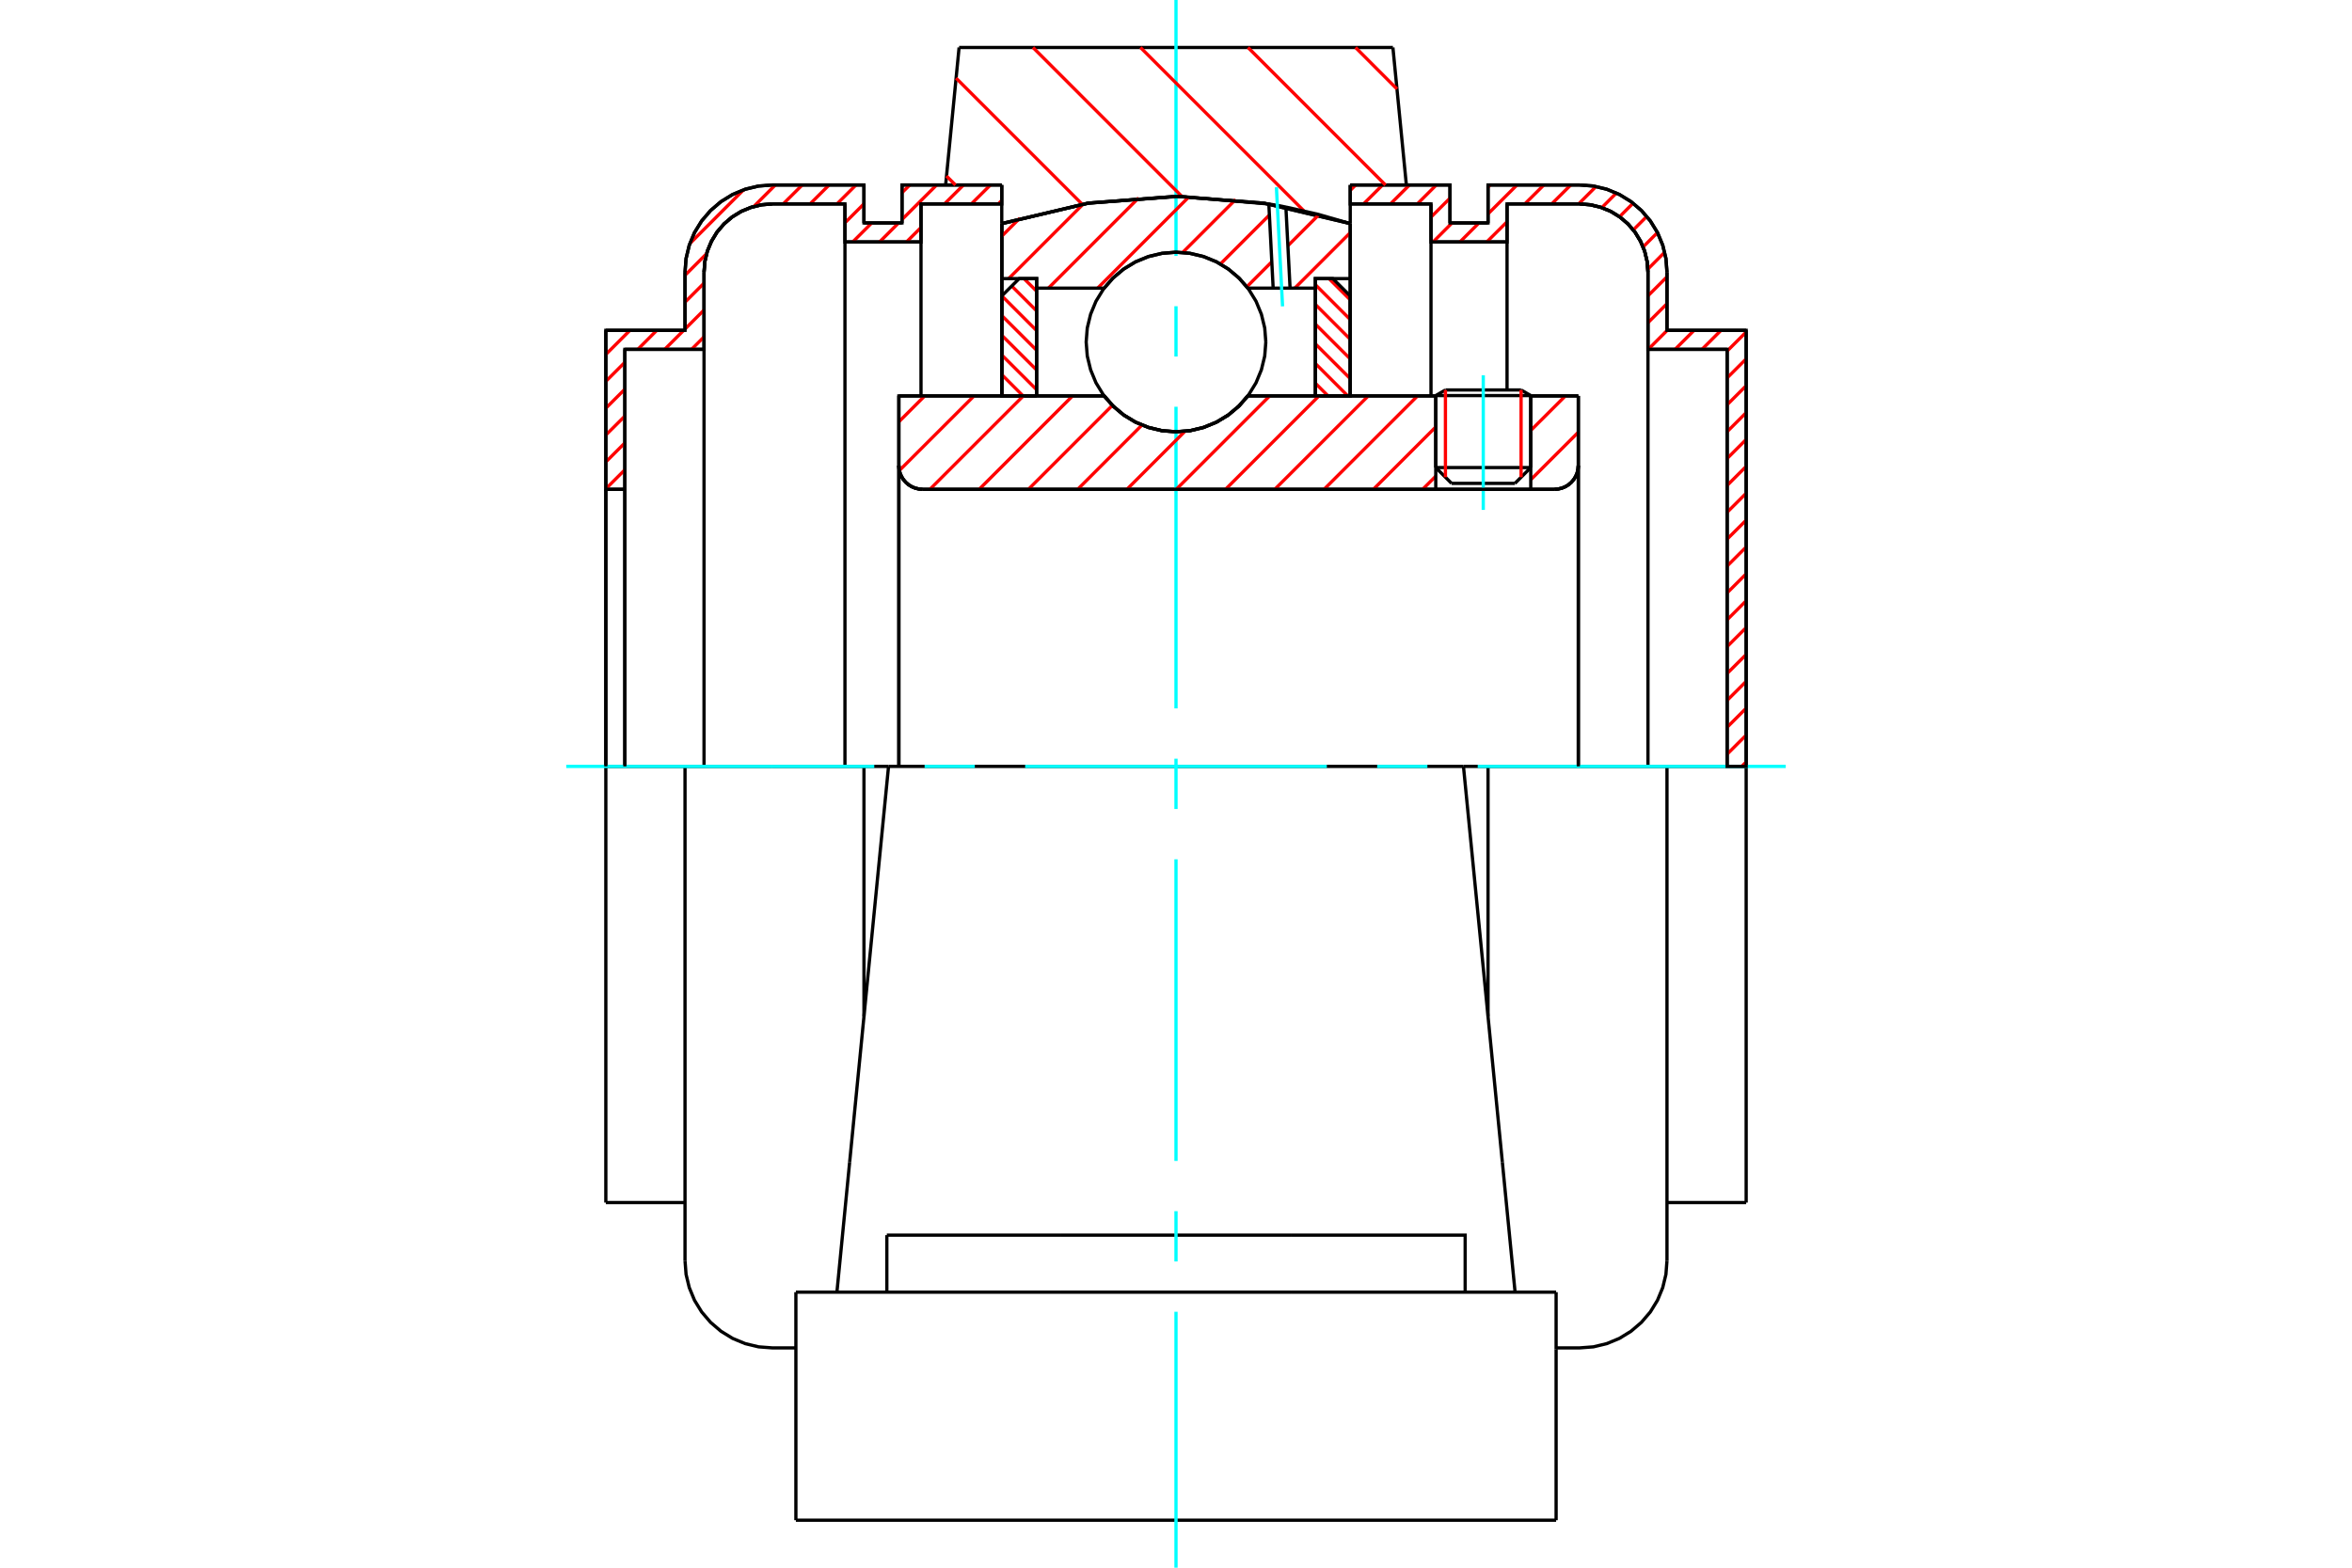 <?xml version="1.0" standalone="no"?>
<!DOCTYPE svg PUBLIC "-//W3C//DTD SVG 1.1//EN"
	"http://www.w3.org/Graphics/SVG/1.1/DTD/svg11.dtd">
<svg xmlns="http://www.w3.org/2000/svg" height="100%" width="100%" viewBox="0 0 36000 24000">
	<rect x="-1800" y="-1200" width="39600" height="26400" style="fill:#FFF"/>
	<g style="fill:none; fill-rule:evenodd" transform="matrix(1 0 0 1 0 0)">
		<g style="fill:none; stroke:#000; stroke-width:50; shape-rendering:geometricPrecision">
			<line x1="23430" y1="6056" x2="21976" y2="6056"/>
			<line x1="22124" y1="5970" x2="23282" y2="5970"/>
			<line x1="21976" y1="7158" x2="23430" y2="7158"/>
			<line x1="23188" y1="7400" x2="22218" y2="7400"/>
			<polyline points="23794,7491 23851,7486 23906,7473 23959,7451 24008,7421 24051,7384 24088,7341 24118,7292 24140,7240 24153,7184 24158,7127"/>
			<line x1="24158" y1="6061" x2="24158" y2="7127"/>
			<line x1="23430" y1="6061" x2="24158" y2="6061"/>
			<line x1="19100" y1="6061" x2="21976" y2="6061"/>
			<polyline points="16900,6061 17040,6220 17203,6356 17385,6465 17582,6545 17788,6594 18000,6610 18212,6594 18418,6545 18615,6465 18797,6356 18960,6220 19100,6061"/>
			<line x1="13758" y1="6061" x2="16900" y2="6061"/>
			<line x1="13758" y1="7127" x2="13758" y2="6061"/>
			<polyline points="13758,7127 13762,7184 13775,7240 13797,7292 13827,7341 13864,7384 13907,7421 13956,7451 14009,7473 14064,7486 14121,7491"/>
			<line x1="23794" y1="7491" x2="14121" y2="7491"/>
			<line x1="24158" y1="7127" x2="24158" y2="11733"/>
			<line x1="13758" y1="7127" x2="13758" y2="11733"/>
			<line x1="22124" y1="5970" x2="21976" y2="6056"/>
			<line x1="23430" y1="6056" x2="23282" y2="5970"/>
			<line x1="23188" y1="7400" x2="23430" y2="7158"/>
			<line x1="21976" y1="7158" x2="22218" y2="7400"/>
			<line x1="21976" y1="6056" x2="21976" y2="7158"/>
			<line x1="23430" y1="7158" x2="23430" y2="6056"/>
			<polyline points="23794,7491 23851,7486 23906,7473 23959,7451 24008,7421 24051,7384 24088,7341 24118,7292 24140,7240 24153,7184 24158,7127"/>
			<polyline points="13758,7127 13762,7184 13775,7240 13797,7292 13827,7341 13864,7384 13907,7421 13956,7451 14009,7473 14064,7486 14121,7491"/>
			<line x1="22400" y1="11733" x2="13600" y2="11733"/>
			<line x1="21320" y1="727" x2="21526" y2="2832"/>
			<line x1="14680" y1="727" x2="21320" y2="727"/>
			<line x1="14474" y1="2832" x2="14680" y2="727"/>
			<line x1="15333" y1="3423" x2="15333" y2="2832"/>
			<polyline points="20667,3423 19350,3111 18000,3006 16650,3111 15333,3423"/>
			<line x1="20667" y1="2832" x2="20667" y2="3423"/>
			<line x1="15333" y1="6061" x2="15333" y2="3423"/>
			<line x1="20667" y1="3423" x2="20667" y2="6061"/>
			<line x1="12182" y1="23273" x2="23818" y2="23273"/>
			<line x1="13574" y1="19782" x2="13574" y2="18909"/>
			<line x1="16229" y1="18909" x2="13574" y2="18909"/>
			<line x1="16229" y1="19782" x2="19771" y2="19782"/>
			<line x1="19771" y1="18909" x2="16229" y2="18909"/>
			<polyline points="22426,19782 22426,18909 19771,18909"/>
			<line x1="23190" y1="19782" x2="22995" y2="17790"/>
			<line x1="13005" y1="17790" x2="12810" y2="19782"/>
			<line x1="19771" y1="19782" x2="23818" y2="19782"/>
			<line x1="13600" y1="11733" x2="13005" y2="17790"/>
			<line x1="23818" y1="20655" x2="23818" y2="19782"/>
			<line x1="23818" y1="23273" x2="23818" y2="20655"/>
			<polyline points="12182,23273 12182,20655 12182,19782"/>
			<line x1="22995" y1="17790" x2="22400" y2="11733"/>
			<line x1="12182" y1="19782" x2="16229" y2="19782"/>
			<line x1="10485" y1="11733" x2="9273" y2="11733"/>
			<line x1="11820" y1="11733" x2="10485" y2="11733"/>
			<line x1="13224" y1="11733" x2="11820" y2="11733"/>
			<line x1="13600" y1="11733" x2="13224" y2="11733"/>
			<line x1="9564" y1="7491" x2="9273" y2="7491"/>
			<line x1="9564" y1="5348" x2="9564" y2="7491"/>
			<line x1="10776" y1="5348" x2="9564" y2="5348"/>
			<line x1="10776" y1="4167" x2="10776" y2="5348"/>
			<polyline points="11820,3122 11657,3135 11497,3174 11346,3236 11206,3322 11082,3428 10975,3553 10890,3693 10827,3844 10789,4003 10776,4167"/>
			<line x1="12933" y1="3122" x2="11820" y2="3122"/>
			<line x1="12933" y1="3704" x2="12933" y2="3122"/>
			<line x1="14097" y1="3704" x2="12933" y2="3704"/>
			<line x1="14097" y1="3122" x2="14097" y2="3704"/>
			<line x1="15333" y1="3122" x2="14097" y2="3122"/>
			<line x1="13806" y1="2832" x2="15333" y2="2832"/>
			<line x1="13806" y1="3413" x2="13806" y2="2832"/>
			<line x1="13224" y1="3413" x2="13806" y2="3413"/>
			<line x1="13224" y1="2832" x2="13224" y2="3413"/>
			<line x1="11820" y1="2832" x2="13224" y2="2832"/>
			<polyline points="11820,2832 11611,2848 11407,2897 11214,2977 11035,3087 10876,3223 10740,3382 10630,3561 10550,3754 10501,3958 10485,4167"/>
			<line x1="10485" y1="5057" x2="10485" y2="4167"/>
			<line x1="9273" y1="5057" x2="10485" y2="5057"/>
			<line x1="9273" y1="7491" x2="9273" y2="5057"/>
			<line x1="9273" y1="18410" x2="9273" y2="11733"/>
			<line x1="10485" y1="19300" x2="10485" y2="11733"/>
			<line x1="15333" y1="3423" x2="15333" y2="6061"/>
			<line x1="13224" y1="15558" x2="13224" y2="11733"/>
			<line x1="9273" y1="7491" x2="9273" y2="11733"/>
			<line x1="9564" y1="7491" x2="9564" y2="11733"/>
			<line x1="10776" y1="5348" x2="10776" y2="11733"/>
			<line x1="12933" y1="3704" x2="12933" y2="11733"/>
			<line x1="14097" y1="3704" x2="14097" y2="6060"/>
			<line x1="9273" y1="18410" x2="10485" y2="18410"/>
			<polyline points="10485,19300 10501,19509 10550,19712 10630,19906 10740,20085 10876,20244 11035,20380 11214,20490 11407,20570 11611,20619 11820,20635 12182,20635"/>
			<polyline points="11820,3122 11657,3135 11497,3174 11346,3236 11206,3322 11082,3428 10975,3553 10890,3693 10827,3844 10789,4003 10776,4167"/>
			<line x1="26436" y1="11733" x2="26436" y2="5348"/>
			<line x1="26727" y1="5057" x2="26727" y2="11733"/>
			<line x1="25515" y1="5057" x2="26727" y2="5057"/>
			<line x1="25515" y1="4167" x2="25515" y2="5057"/>
			<polyline points="25515,4167 25499,3958 25450,3754 25370,3561 25260,3382 25124,3223 24965,3087 24786,2977 24593,2897 24389,2848 24180,2832"/>
			<line x1="22776" y1="2832" x2="24180" y2="2832"/>
			<line x1="22776" y1="3413" x2="22776" y2="2832"/>
			<line x1="22194" y1="3413" x2="22776" y2="3413"/>
			<line x1="22194" y1="2832" x2="22194" y2="3413"/>
			<line x1="20667" y1="2832" x2="22194" y2="2832"/>
			<line x1="21903" y1="3122" x2="20667" y2="3122"/>
			<line x1="21903" y1="3704" x2="21903" y2="3122"/>
			<line x1="23067" y1="3704" x2="21903" y2="3704"/>
			<line x1="23067" y1="3122" x2="23067" y2="3704"/>
			<line x1="24180" y1="3122" x2="23067" y2="3122"/>
			<polyline points="25224,4167 25211,4003 25173,3844 25110,3693 25025,3553 24918,3428 24794,3322 24654,3236 24503,3174 24343,3135 24180,3122"/>
			<line x1="25224" y1="5348" x2="25224" y2="4167"/>
			<line x1="26436" y1="5348" x2="25224" y2="5348"/>
			<line x1="22776" y1="11733" x2="22400" y2="11733"/>
			<line x1="24180" y1="11733" x2="22776" y2="11733"/>
			<line x1="25515" y1="11733" x2="24180" y2="11733"/>
			<line x1="26727" y1="11733" x2="25515" y2="11733"/>
			<line x1="25224" y1="11733" x2="25224" y2="5348"/>
			<line x1="23067" y1="5961" x2="23067" y2="3704"/>
			<line x1="21903" y1="6060" x2="21903" y2="3704"/>
			<line x1="22776" y1="11733" x2="22776" y2="15558"/>
			<line x1="25515" y1="11733" x2="25515" y2="19300"/>
			<line x1="26727" y1="11733" x2="26727" y2="18410"/>
			<polyline points="25224,4167 25211,4003 25173,3844 25110,3693 25025,3553 24918,3428 24794,3322 24654,3236 24503,3174 24343,3135 24180,3122"/>
			<polyline points="23818,20635 24180,20635 24389,20619 24593,20570 24786,20490 24965,20380 25124,20244 25260,20085 25370,19906 25450,19712 25499,19509 25515,19300"/>
			<line x1="25515" y1="18410" x2="26727" y2="18410"/>
		</g>
		<g style="fill:none; stroke:#0FF; stroke-width:50; shape-rendering:geometricPrecision">
			<line x1="22703" y1="7806" x2="22703" y2="5746"/>
			<line x1="18000" y1="24000" x2="18000" y2="20082"/>
			<line x1="18000" y1="19312" x2="18000" y2="18542"/>
			<line x1="18000" y1="17773" x2="18000" y2="13155"/>
			<line x1="18000" y1="12385" x2="18000" y2="11615"/>
			<line x1="18000" y1="10845" x2="18000" y2="6227"/>
			<line x1="18000" y1="5458" x2="18000" y2="4688"/>
			<line x1="18000" y1="3918" x2="18000" y2="0"/>
			<line x1="8667" y1="11733" x2="13382" y2="11733"/>
			<line x1="14152" y1="11733" x2="14921" y2="11733"/>
			<line x1="15691" y1="11733" x2="20309" y2="11733"/>
			<line x1="21079" y1="11733" x2="21848" y2="11733"/>
			<line x1="22618" y1="11733" x2="27333" y2="11733"/>
		</g>
		<g style="fill:none; stroke:#F00; stroke-width:50; shape-rendering:geometricPrecision">
			<line x1="26727" y1="11665" x2="26659" y2="11733"/>
			<line x1="26727" y1="11254" x2="26436" y2="11545"/>
			<line x1="26727" y1="10842" x2="26436" y2="11133"/>
			<line x1="26727" y1="10431" x2="26436" y2="10722"/>
			<line x1="26727" y1="10020" x2="26436" y2="10310"/>
			<line x1="26727" y1="9608" x2="26436" y2="9899"/>
			<line x1="26727" y1="9197" x2="26436" y2="9488"/>
			<line x1="26727" y1="8785" x2="26436" y2="9076"/>
			<line x1="26727" y1="8374" x2="26436" y2="8665"/>
			<line x1="26727" y1="7963" x2="26436" y2="8253"/>
			<line x1="26727" y1="7551" x2="26436" y2="7842"/>
			<line x1="26727" y1="7140" x2="26436" y2="7431"/>
			<line x1="26727" y1="6728" x2="26436" y2="7019"/>
			<line x1="26727" y1="6317" x2="26436" y2="6608"/>
			<line x1="26727" y1="5905" x2="26436" y2="6196"/>
			<line x1="26727" y1="5494" x2="26436" y2="5785"/>
			<line x1="26727" y1="5083" x2="26436" y2="5374"/>
			<line x1="26342" y1="5057" x2="26051" y2="5348"/>
			<line x1="25930" y1="5057" x2="25639" y2="5348"/>
			<line x1="25519" y1="5057" x2="25228" y2="5348"/>
			<line x1="25515" y1="4649" x2="25224" y2="4940"/>
			<line x1="25515" y1="4238" x2="25224" y2="4529"/>
			<line x1="25479" y1="3862" x2="25223" y2="4119"/>
			<line x1="25369" y1="3561" x2="25150" y2="3780"/>
			<line x1="25206" y1="3313" x2="24999" y2="3520"/>
			<line x1="24996" y1="3111" x2="24789" y2="3318"/>
			<line x1="24741" y1="2955" x2="24517" y2="3179"/>
			<line x1="24429" y1="2855" x2="24162" y2="3122"/>
			<line x1="24042" y1="2832" x2="23751" y2="3122"/>
			<line x1="23630" y1="2832" x2="23339" y2="3122"/>
			<line x1="23067" y1="3395" x2="22757" y2="3704"/>
			<line x1="23219" y1="2832" x2="22776" y2="3274"/>
			<line x1="22637" y1="3413" x2="22346" y2="3704"/>
			<line x1="22807" y1="2832" x2="22776" y2="2863"/>
			<line x1="22225" y1="3413" x2="21935" y2="3704"/>
			<line x1="22194" y1="3033" x2="21903" y2="3324"/>
			<line x1="21984" y1="2832" x2="21694" y2="3122"/>
			<line x1="21573" y1="2832" x2="21282" y2="3122"/>
			<line x1="21162" y1="2832" x2="20871" y2="3122"/>
			<line x1="20750" y1="2832" x2="20667" y2="2915"/>
		</g>
		<g style="fill:none; stroke:#000; stroke-width:50; shape-rendering:geometricPrecision">
			<polyline points="20667,2832 22194,2832 22194,3413 22776,3413 22776,2832 24180,2832"/>
			<polyline points="25515,4167 25499,3958 25450,3754 25370,3561 25260,3382 25124,3223 24965,3087 24786,2977 24593,2897 24389,2848 24180,2832"/>
			<polyline points="25515,4167 25515,5057 26727,5057 26727,11733 26436,11733 26436,5348 25224,5348 25224,4167 25211,4003 25173,3844 25110,3693 25025,3553 24918,3428 24794,3322 24654,3236 24503,3174 24343,3135 24180,3122 23067,3122 23067,3704 21903,3704 21903,3122 20667,3122 20667,2832"/>
		</g>
		<g style="fill:none; stroke:#F00; stroke-width:50; shape-rendering:geometricPrecision">
			<line x1="15333" y1="3068" x2="15279" y2="3122"/>
			<line x1="15159" y1="2832" x2="14868" y2="3122"/>
			<line x1="14747" y1="2832" x2="14456" y2="3122"/>
			<line x1="14097" y1="3482" x2="13875" y2="3704"/>
			<line x1="14336" y1="2832" x2="13806" y2="3361"/>
			<line x1="13754" y1="3413" x2="13463" y2="3704"/>
			<line x1="13925" y1="2832" x2="13806" y2="2950"/>
			<line x1="13343" y1="3413" x2="13052" y2="3704"/>
			<line x1="9564" y1="7192" x2="9273" y2="7483"/>
			<line x1="13224" y1="3120" x2="12933" y2="3411"/>
			<line x1="9564" y1="6781" x2="9273" y2="7072"/>
			<line x1="13102" y1="2832" x2="12811" y2="3122"/>
			<line x1="10776" y1="5157" x2="10585" y2="5348"/>
			<line x1="9564" y1="6370" x2="9273" y2="6660"/>
			<line x1="12690" y1="2832" x2="12399" y2="3122"/>
			<line x1="10776" y1="4746" x2="10485" y2="5037"/>
			<line x1="10465" y1="5057" x2="10174" y2="5348"/>
			<line x1="9564" y1="5958" x2="9273" y2="6249"/>
			<line x1="12279" y1="2832" x2="11988" y2="3122"/>
			<line x1="10776" y1="4335" x2="10485" y2="4626"/>
			<line x1="10053" y1="5057" x2="9763" y2="5348"/>
			<line x1="9564" y1="5547" x2="9273" y2="5838"/>
			<line x1="11867" y1="2832" x2="11537" y2="3162"/>
			<line x1="10815" y1="3884" x2="10485" y2="4214"/>
			<line x1="9642" y1="5057" x2="9273" y2="5426"/>
			<line x1="11381" y1="2906" x2="10560" y2="3728"/>
		</g>
		<g style="fill:none; stroke:#000; stroke-width:50; shape-rendering:geometricPrecision">
			<polyline points="15333,2832 13806,2832 13806,3413 13224,3413 13224,2832 11820,2832 11611,2848 11407,2897 11214,2977 11035,3087 10876,3223 10740,3382 10630,3561 10550,3754 10501,3958 10485,4167 10485,5057 9273,5057 9273,7491 9564,7491 9564,5348 10776,5348 10776,4167"/>
			<polyline points="11820,3122 11657,3135 11497,3174 11346,3236 11206,3322 11082,3428 10975,3553 10890,3693 10827,3844 10789,4003 10776,4167"/>
			<polyline points="11820,3122 12933,3122 12933,3704 14097,3704 14097,3122 15333,3122 15333,2832"/>
			<line x1="9273" y1="11733" x2="9273" y2="7491"/>
			<line x1="9564" y1="7491" x2="9564" y2="11733"/>
		</g>
		<g style="fill:none; stroke:#F00; stroke-width:50; shape-rendering:geometricPrecision">
			<line x1="20748" y1="727" x2="21382" y2="1362"/>
			<line x1="19102" y1="727" x2="21206" y2="2832"/>
			<line x1="17456" y1="727" x2="19963" y2="3234"/>
			<line x1="15811" y1="727" x2="18093" y2="3010"/>
			<line x1="14634" y1="1196" x2="16567" y2="3129"/>
			<line x1="14487" y1="2695" x2="14624" y2="2832"/>
		</g>
		<g style="fill:none; stroke:#000; stroke-width:50; shape-rendering:geometricPrecision">
			<polyline points="20667,3423 19350,3111 18000,3006 16650,3111 15333,3423"/>
		</g>
		<g style="fill:none; stroke:#F00; stroke-width:50; shape-rendering:geometricPrecision">
			<line x1="23282" y1="5970" x2="23282" y2="7306"/>
			<line x1="22124" y1="7306" x2="22124" y2="5970"/>
			<line x1="15333" y1="6037" x2="15357" y2="6061"/>
			<line x1="15333" y1="5735" x2="15659" y2="6061"/>
			<line x1="15333" y1="5434" x2="15867" y2="5967"/>
			<line x1="15333" y1="5132" x2="15867" y2="5665"/>
			<line x1="15333" y1="4830" x2="15867" y2="5363"/>
			<line x1="15335" y1="4530" x2="15867" y2="5062"/>
			<line x1="15486" y1="4379" x2="15867" y2="4760"/>
			<line x1="15673" y1="4265" x2="15867" y2="4458"/>
		</g>
		<g style="fill:none; stroke:#000; stroke-width:50; shape-rendering:geometricPrecision">
			<polyline points="15867,6061 15867,4265 15600,4265 15333,4531 15333,6061 15867,6061"/>
		</g>
		<g style="fill:none; stroke:#F00; stroke-width:50; shape-rendering:geometricPrecision">
			<line x1="20341" y1="4265" x2="20667" y2="4590"/>
			<line x1="20133" y1="4358" x2="20667" y2="4892"/>
			<line x1="20133" y1="4660" x2="20667" y2="5194"/>
			<line x1="20133" y1="4962" x2="20667" y2="5495"/>
			<line x1="20133" y1="5264" x2="20667" y2="5797"/>
			<line x1="20133" y1="5565" x2="20629" y2="6061"/>
			<line x1="20133" y1="5867" x2="20327" y2="6061"/>
		</g>
		<g style="fill:none; stroke:#000; stroke-width:50; shape-rendering:geometricPrecision">
			<polyline points="20133,6061 20133,4265 20400,4265 20667,4531 20667,6061 20133,6061"/>
			<polyline points="19375,5236 19358,5021 19307,4811 19225,4612 19112,4428 18972,4264 18808,4124 18624,4011 18425,3929 18215,3878 18000,3861 17785,3878 17575,3929 17376,4011 17192,4124 17028,4264 16888,4428 16775,4612 16693,4811 16642,5021 16625,5236 16642,5451 16693,5661 16775,5860 16888,6044 17028,6208 17192,6348 17376,6461 17575,6543 17785,6594 18000,6610 18215,6594 18425,6543 18624,6461 18808,6348 18972,6208 19112,6044 19225,5860 19307,5661 19358,5451 19375,5236"/>
		</g>
		<g style="fill:none; stroke:#F00; stroke-width:50; shape-rendering:geometricPrecision">
			<line x1="20667" y1="3562" x2="19818" y2="4411"/>
			<line x1="20188" y1="3286" x2="19713" y2="3762"/>
			<line x1="19466" y1="4008" x2="19084" y2="4391"/>
			<line x1="19430" y1="3291" x2="18679" y2="4042"/>
			<line x1="18912" y1="3055" x2="18101" y2="3866"/>
			<line x1="18201" y1="3011" x2="16801" y2="4411"/>
			<line x1="17429" y1="3029" x2="16047" y2="4411"/>
			<line x1="16578" y1="3126" x2="15439" y2="4265"/>
			<line x1="15609" y1="3340" x2="15333" y2="3616"/>
		</g>
		<g style="fill:none; stroke:#000; stroke-width:50; shape-rendering:geometricPrecision">
			<polyline points="15333,6061 15333,4265 15333,3423"/>
			<polyline points="19421,3123 18048,3006 16674,3107 15333,3423"/>
			<polyline points="19682,3170 19552,3145 19421,3123"/>
			<polyline points="20667,3423 20178,3282 19682,3170"/>
			<polyline points="20667,3423 20667,4265 20133,4265 20133,4411 20133,6061"/>
			<polyline points="20133,4411 19746,4411 19487,4411 19100,4411 18960,4252 18797,4116 18615,4006 18418,3926 18212,3878 18000,3861 17788,3878 17582,3926 17385,4006 17203,4116 17040,4252 16900,4411 15867,4411 15867,6061"/>
			<polyline points="15867,4411 15867,4265 15333,4265"/>
			<line x1="20667" y1="4265" x2="20667" y2="6061"/>
		</g>
		<g style="fill:none; stroke:#0FF; stroke-width:50; shape-rendering:geometricPrecision">
			<line x1="19631" y1="4690" x2="19537" y2="2867"/>
		</g>
		<g style="fill:none; stroke:#000; stroke-width:50; shape-rendering:geometricPrecision">
			<line x1="19487" y1="4411" x2="19421" y2="3123"/>
			<line x1="19746" y1="4411" x2="19682" y2="3170"/>
		</g>
		<g style="fill:none; stroke:#F00; stroke-width:50; shape-rendering:geometricPrecision">
			<line x1="24158" y1="6617" x2="23430" y2="7344"/>
			<line x1="23960" y1="6061" x2="23430" y2="6590"/>
			<line x1="21976" y1="7290" x2="21775" y2="7491"/>
			<line x1="21976" y1="6536" x2="21021" y2="7491"/>
			<line x1="21697" y1="6061" x2="20266" y2="7491"/>
			<line x1="20943" y1="6061" x2="19512" y2="7491"/>
			<line x1="20188" y1="6061" x2="18758" y2="7491"/>
			<line x1="19434" y1="6061" x2="18004" y2="7491"/>
			<line x1="18137" y1="6603" x2="17249" y2="7491"/>
			<line x1="17479" y1="6507" x2="16495" y2="7491"/>
			<line x1="17026" y1="6206" x2="15741" y2="7491"/>
			<line x1="16417" y1="6061" x2="14987" y2="7491"/>
			<line x1="15663" y1="6061" x2="14233" y2="7491"/>
			<line x1="14909" y1="6061" x2="13766" y2="7203"/>
			<line x1="14154" y1="6061" x2="13758" y2="6457"/>
		</g>
		<g style="fill:none; stroke:#000; stroke-width:50; shape-rendering:geometricPrecision">
			<line x1="24158" y1="11733" x2="24158" y2="6061"/>
			<polyline points="23794,7491 23851,7486 23906,7473 23959,7451 24008,7421 24051,7384 24088,7341 24118,7292 24140,7240 24153,7184 24158,7127"/>
			<polyline points="23794,7491 23430,7491 23430,6061"/>
			<polyline points="23430,7491 21976,7491 21976,6061"/>
			<line x1="21976" y1="7491" x2="14121" y2="7491"/>
			<polyline points="13758,7127 13762,7184 13775,7240 13797,7292 13827,7341 13864,7384 13907,7421 13956,7451 14009,7473 14064,7486 14121,7491"/>
			<polyline points="13758,7127 13758,6061 14291,6061 16900,6061 17040,6220 17203,6356 17385,6465 17582,6545 17788,6594 18000,6610 18212,6594 18418,6545 18615,6465 18797,6356 18960,6220 19100,6061 21976,6061"/>
			<line x1="23430" y1="6061" x2="24158" y2="6061"/>
			<line x1="13758" y1="11733" x2="13758" y2="7127"/>
		</g>
	</g>
</svg>

